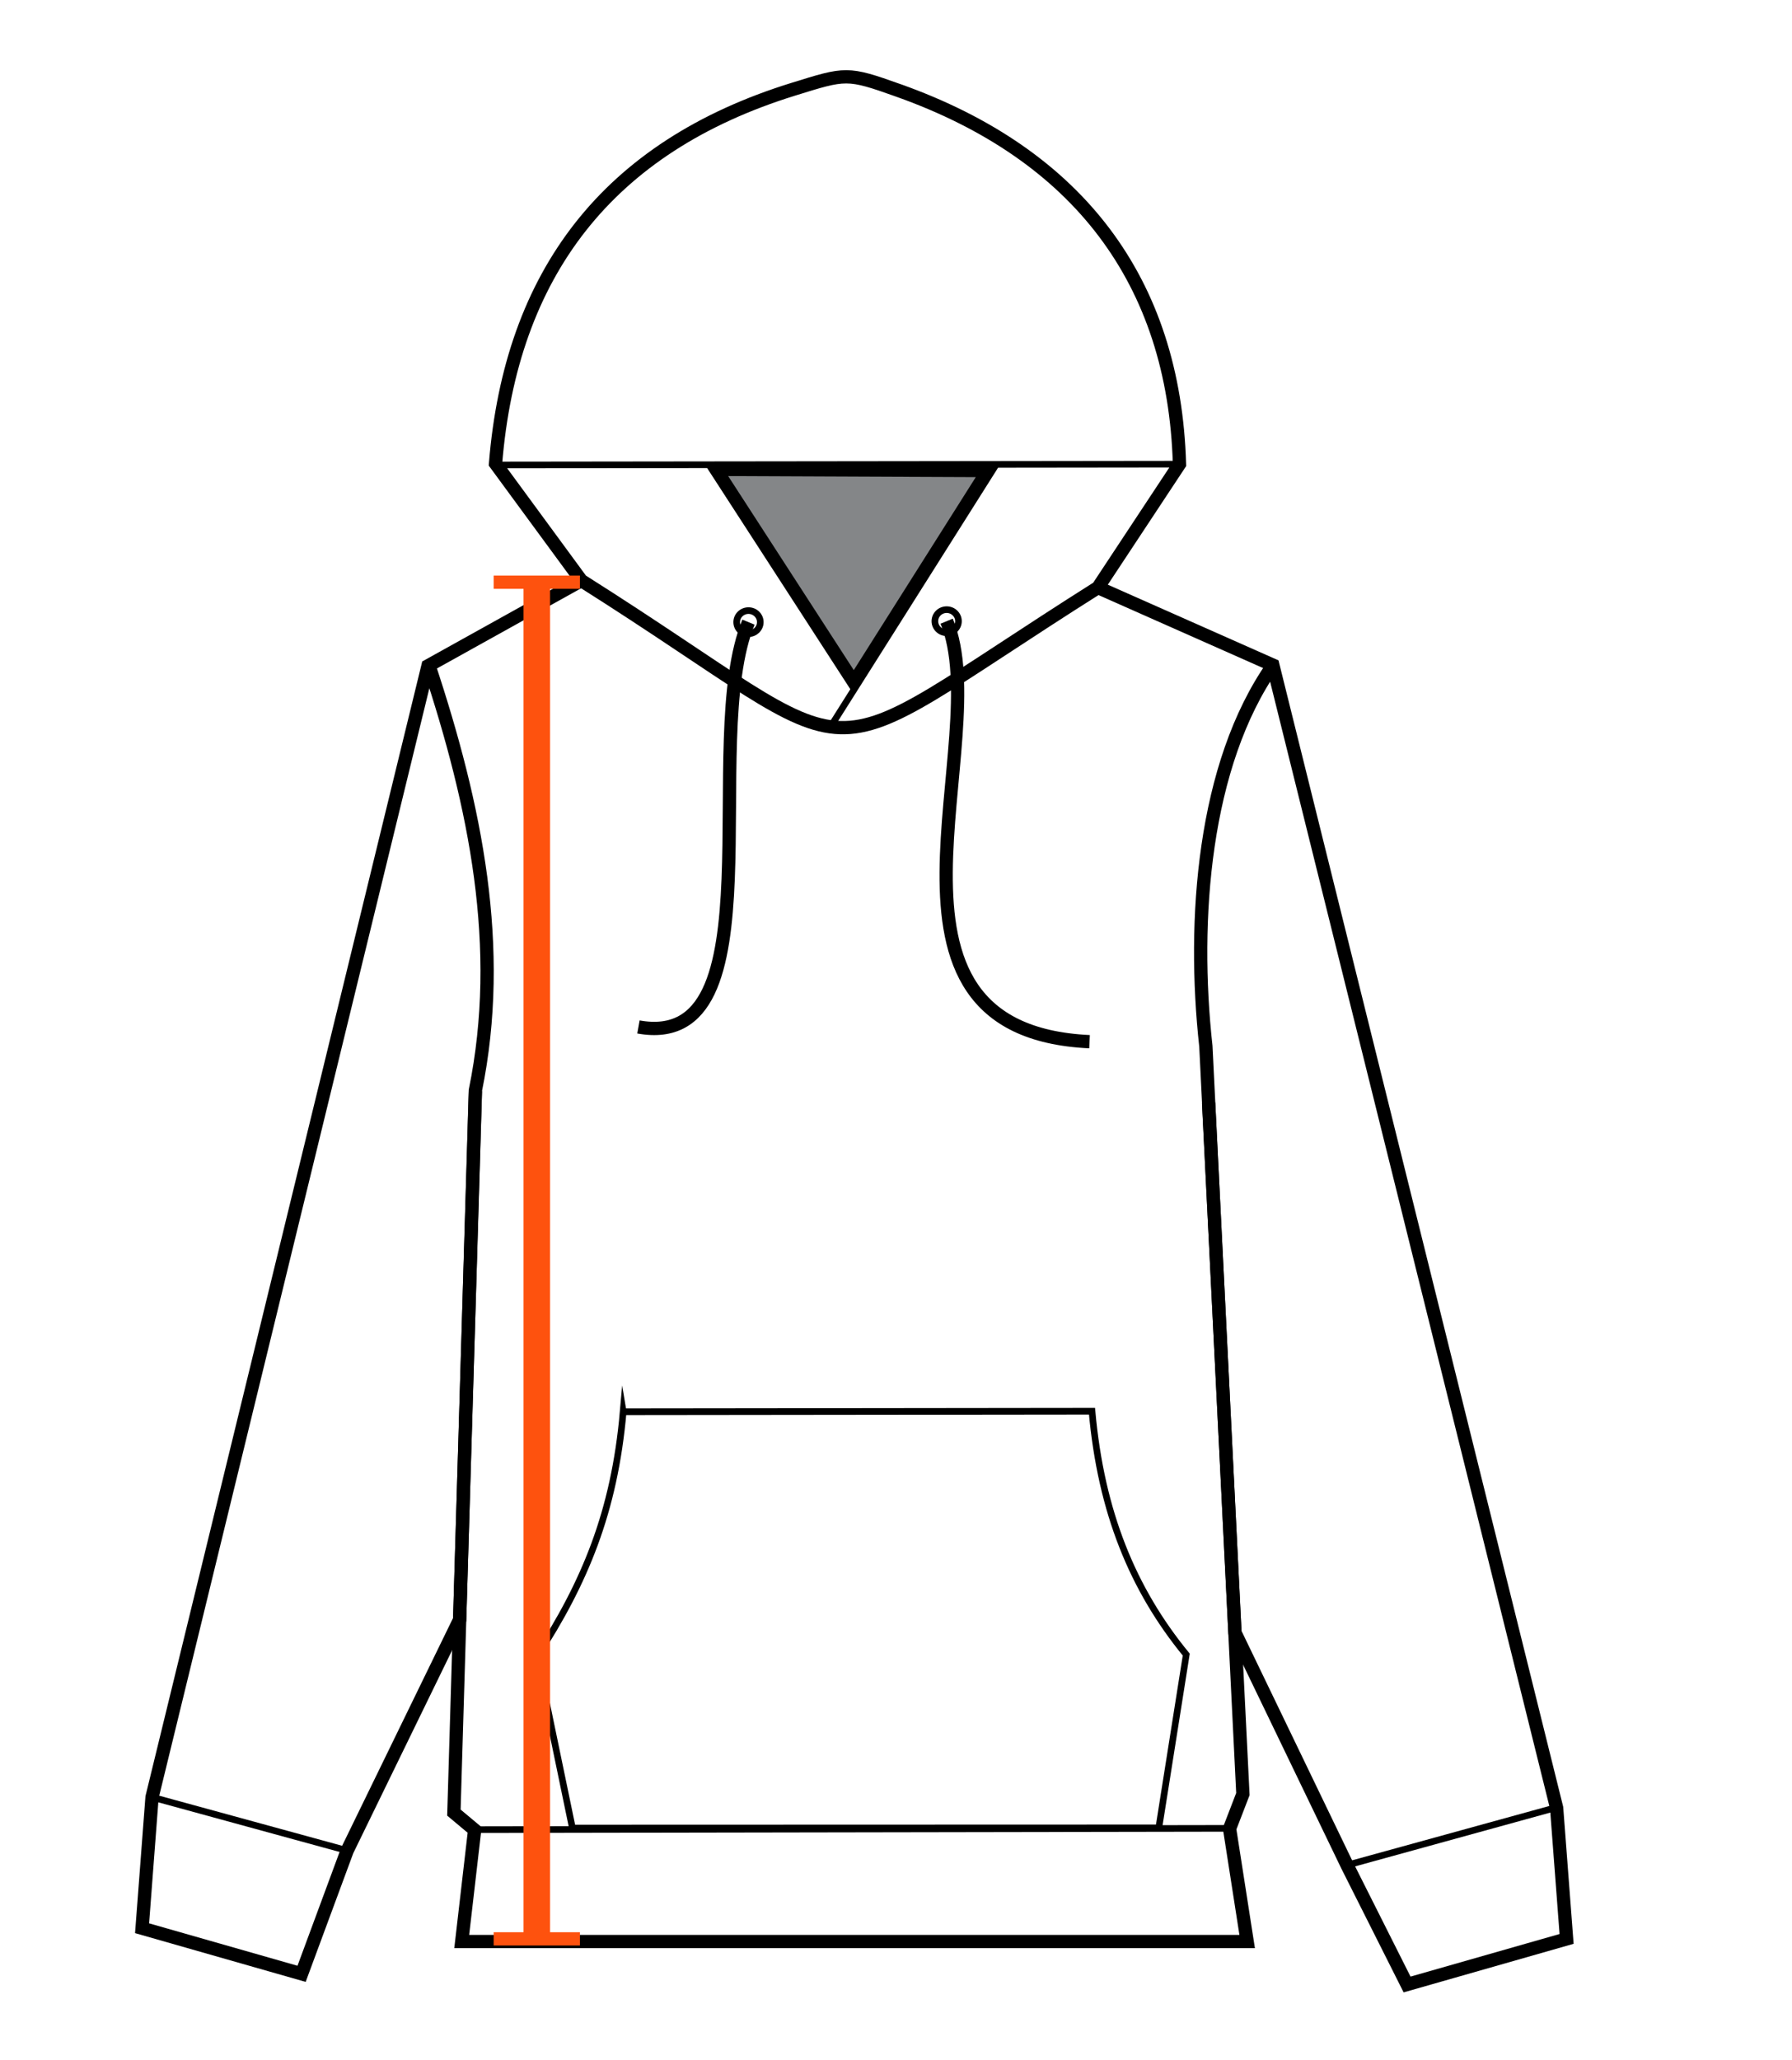 <?xml version="1.0" encoding="UTF-8"?>
<svg id="Layer_1" data-name="Layer 1" xmlns="http://www.w3.org/2000/svg" viewBox="0 0 1350.19 1551.48">
  <defs>
    <style>
      .cls-1 {
        fill: #848688;
        fill-rule: evenodd;
      }

      .cls-1, .cls-2, .cls-3, .cls-4 {
        stroke-miterlimit: 10;
      }

      .cls-1, .cls-3 {
        stroke-width: 10px;
      }

      .cls-1, .cls-3, .cls-4 {
        stroke: #000;
      }

      .cls-2 {
        stroke: #fe520e;
        stroke-width: 20px;
      }

      .cls-2, .cls-3, .cls-4 {
        fill: none;
      }

      .cls-4 {
        stroke-width: 5px;
      }

      .cls-5 {
        fill: #fe520e;
      }
    </style>
  </defs>
  <g id="Camada_1">
    <path class="cls-3" d="m677.01,68.14c135.12,48.1,207.71,143.53,211.67,281.49l-61.42,92.94c-227.8,143.86-160.44,139.23-389.24-5.28l-64.66-88.07c11.62-143.12,84.45-238.63,224.34-281.99,39.76-12.32,40.35-12.96,79.31.91h0Z"/>
    <polygon class="cls-1" points="539.42 353.55 744.26 354.42 643.33 514.02 539.42 353.55"/>
    <line class="cls-4" x1="642.46" y1="516.24" x2="534.86" y2="350.79"/>
    <path class="cls-3" d="m438.02,437.29l-115.55,64.24-207.91,852.14-7.51,98.72,120.18,34.34,34.34-92.82,84.76-173.97,11.82-398.51c22.02-107.74.24-213.98-34.98-320.29"/>
    <line class="cls-4" x1="114.57" y1="1353.67" x2="261.57" y2="1393.91"/>
    <path class="cls-3" d="m358.22,821.65l-16.23,543.64,15.63,13.07-9.73,84.04h591.79l-13.25-85.02,10.03-26.04-27.9-563.35c-10.44-94.94-1.98-211.88,50.54-286.78"/>
    <polyline class="cls-3" points="827.26 442.57 959.03 500.98 1172.84 1361.71 1180.35 1460.43 1060.17 1494.76 1015.1 1405.17 930.49 1229.72 910.62 830.67"/>
    <line class="cls-4" x1="357.55" y1="1378.14" x2="926.37" y2="1377.16"/>
    <path class="cls-3" d="m713.27,467.89c37.2,90.14-74.08,308.22,107.64,316.74"/>
    <path class="cls-3" d="m563.95,468.61c-37.2,90.14,24.03,324.24-82.91,304.92"/>
    <line class="cls-4" x1="1172.72" y1="1361.41" x2="1014.98" y2="1404.87"/>
    <ellipse class="cls-4" cx="563.95" cy="468.61" rx="8.89" ry="8.69"/>
    <ellipse class="cls-4" cx="713.27" cy="467.89" rx="8.89" ry="8.69"/>
    <path class="cls-4" d="m469.54,1063.36l353.24-.4c6.81,76.01,30.67,134.11,71.01,183.32l-20.67,130.5-441.84.14-26.83-129.35c35.89-55.16,58.45-108.47,65.09-184.22h0Z"/>
    <line class="cls-4" x1="626.02" y1="547.03" x2="750.62" y2="349.79"/>
    <line class="cls-4" x1="374.1" y1="350.23" x2="888.68" y2="349.63"/>
  </g>
  <g>
    <line class="cls-2" x1="404.45" y1="438.52" x2="404.45" y2="1460.4"/>
    <rect class="cls-5" x="371.95" y="433.52" width="65" height="10"/>
    <rect class="cls-5" x="371.95" y="1455.4" width="65" height="10"/>
  </g>
</svg>